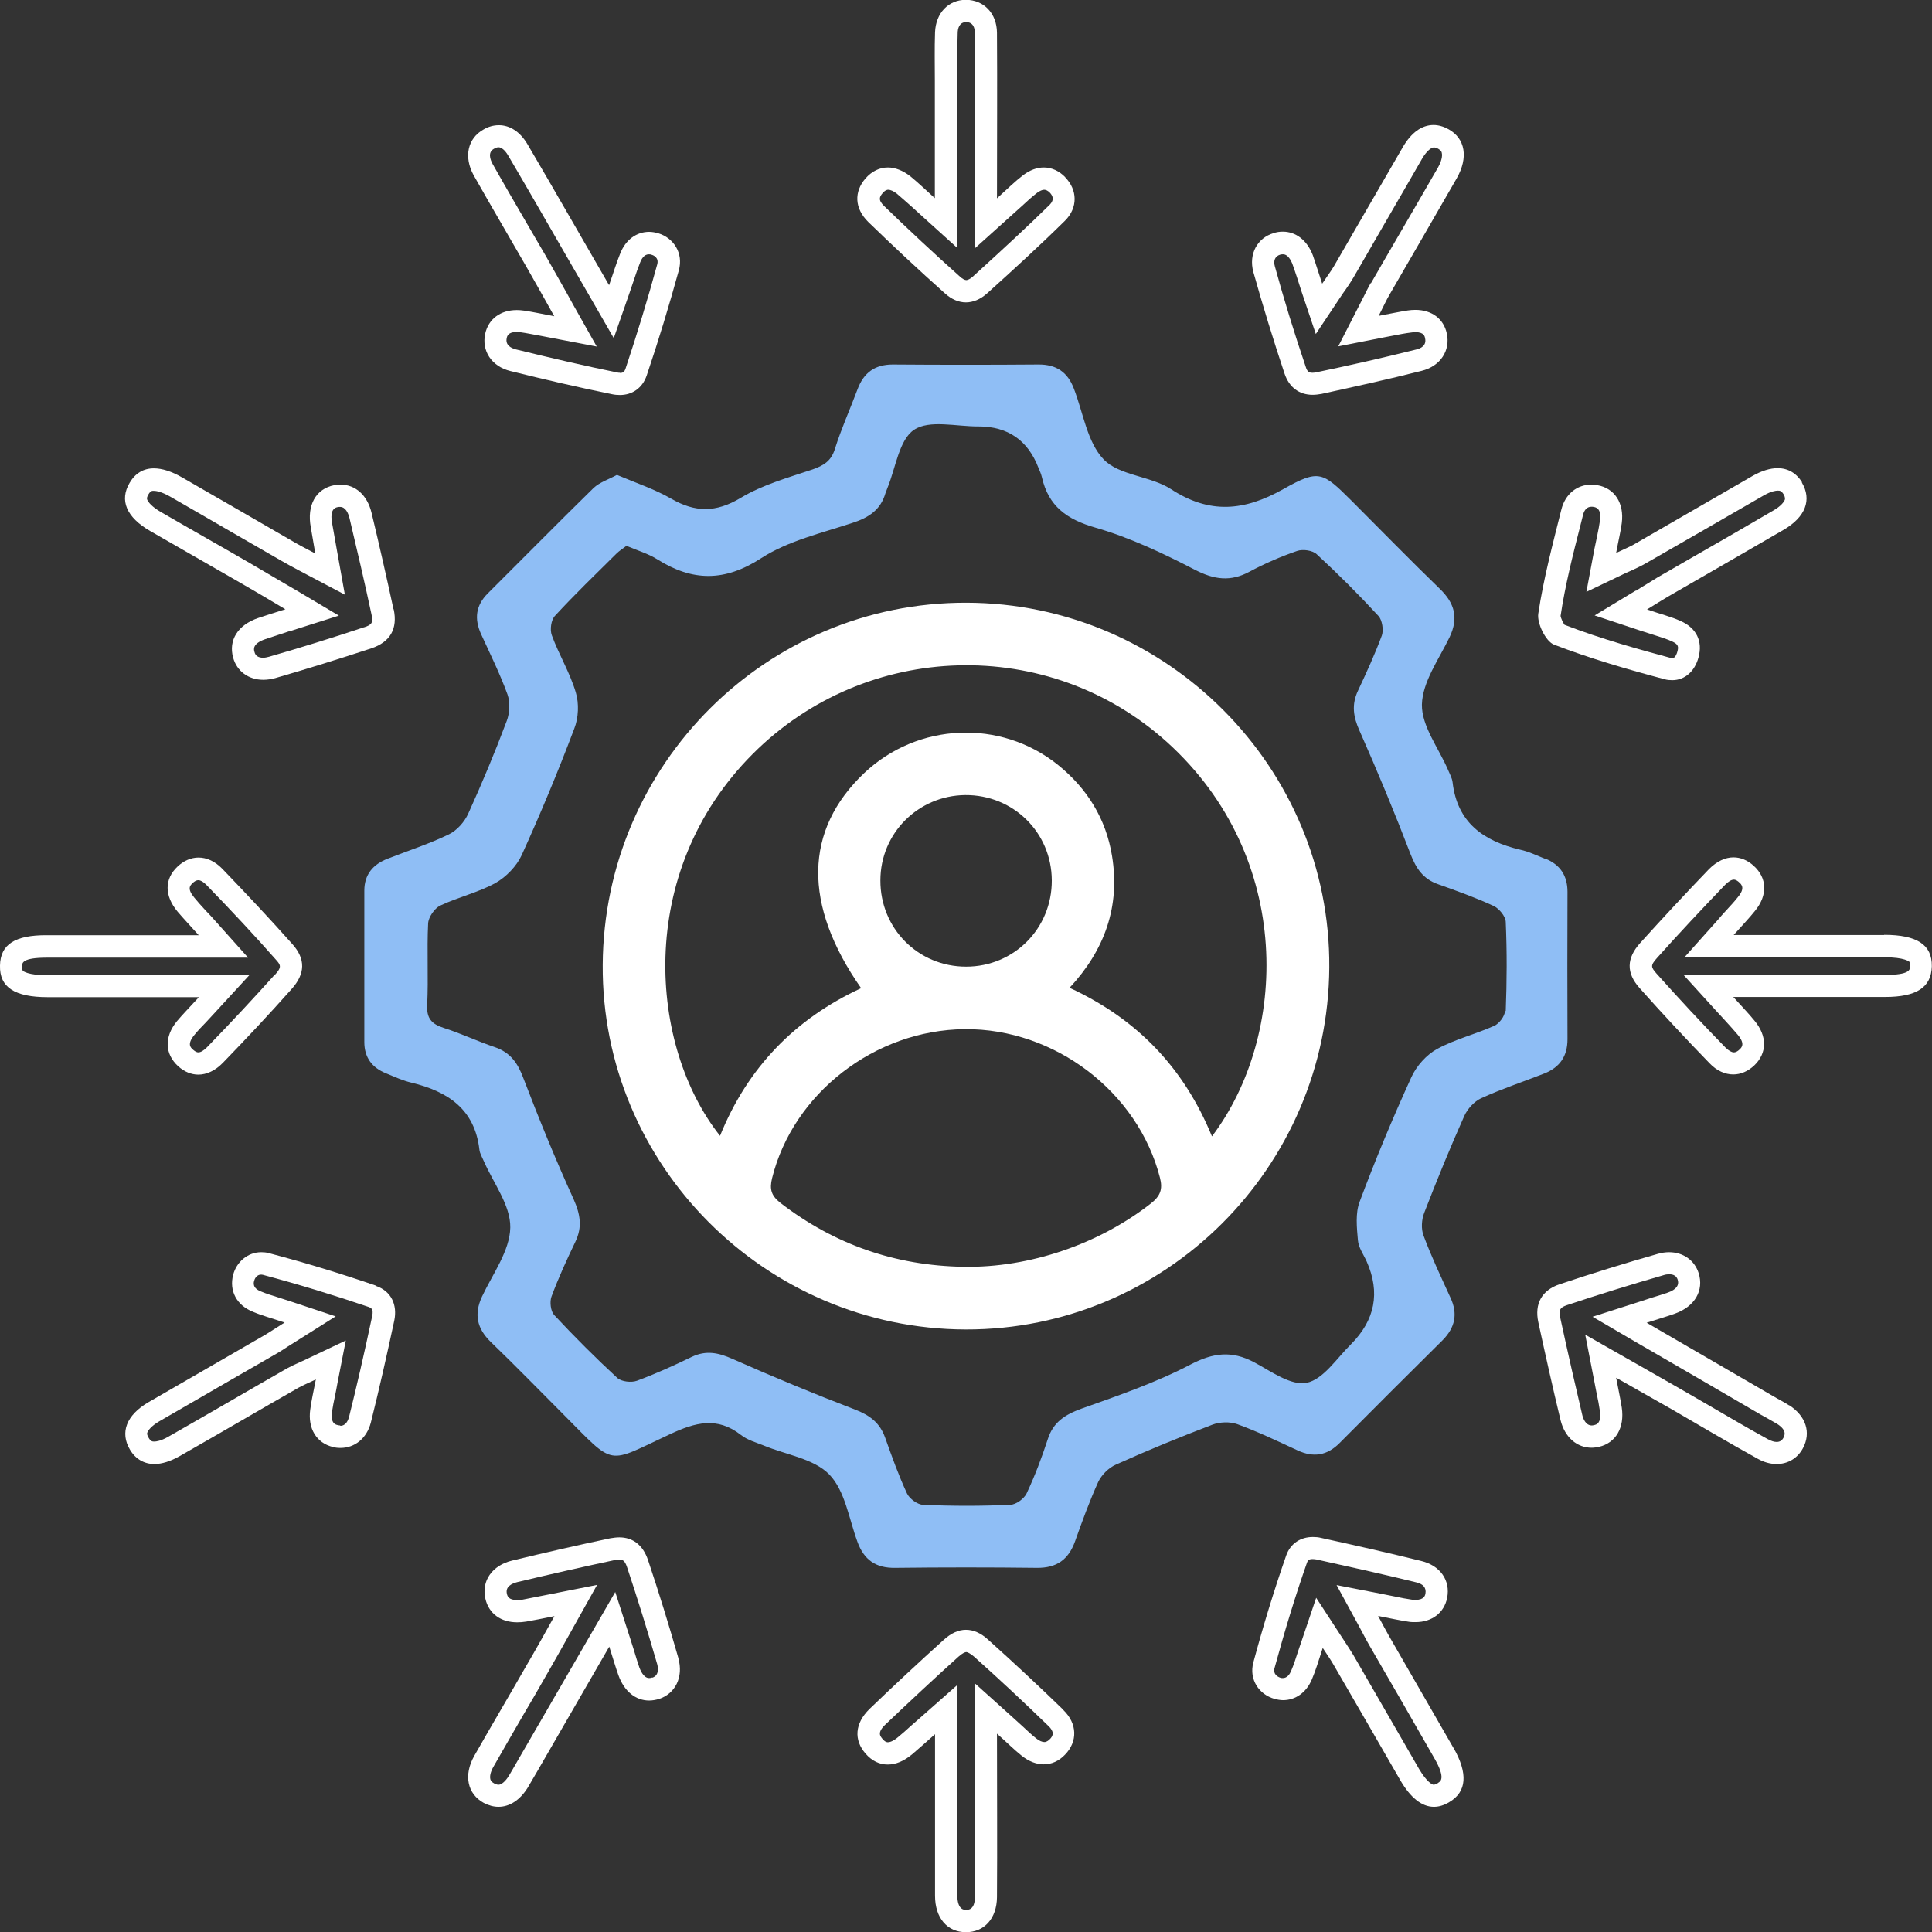 <?xml version="1.0" encoding="UTF-8"?>
<svg id="Layer_2" data-name="Layer 2" xmlns="http://www.w3.org/2000/svg" viewBox="0 0 103.25 103.26">
  <rect x="0" y="0" width="103.25" height="103.26" fill="#333333" stroke="none"/>
  <defs>
    <style>
      .cls-1 {
        fill: #fff;
      }

      .cls-2 {
        fill: #8fbef5;
      }
    </style>
  </defs>
  <g id="Layer_1-2" data-name="Layer 1">
    <g>
      <path class="cls-2" d="M82.6,45.91c-.45-.18-.89-.4-1.36-.5-1.95-.46-3.36-1.44-3.61-3.6-.03-.24-.16-.46-.25-.68-.5-1.16-1.41-2.33-1.39-3.48.03-1.21.91-2.42,1.48-3.6.49-1.03.27-1.82-.53-2.59-1.59-1.54-3.13-3.12-4.7-4.69-1.56-1.55-1.74-1.71-3.66-.63-2.08,1.17-3.93,1.35-6,0-1.1-.71-2.77-.72-3.6-1.59-.88-.92-1.09-2.49-1.59-3.78-.33-.88-.94-1.3-1.9-1.29-2.59.02-5.18.02-7.78,0-.96,0-1.55.44-1.88,1.32-.4,1.07-.87,2.11-1.21,3.19-.2.65-.6.89-1.2,1.1-1.31.44-2.68.82-3.84,1.52-1.32.79-2.43.78-3.71.04-.89-.51-1.88-.84-2.9-1.27-.44.24-.92.39-1.25.7-1.9,1.86-3.77,3.76-5.65,5.63-.65.65-.73,1.36-.36,2.18.49,1.07,1.01,2.12,1.41,3.22.15.42.12,1-.04,1.42-.63,1.68-1.32,3.33-2.06,4.96-.2.44-.6.89-1.03,1.1-1.05.51-2.17.87-3.27,1.3-.78.3-1.25.84-1.25,1.71,0,2.7,0,5.39,0,8.09,0,.82.41,1.37,1.16,1.67.44.18.89.39,1.36.5,1.94.47,3.38,1.41,3.63,3.58.02.2.14.39.22.58.52,1.2,1.45,2.39,1.43,3.58-.02,1.24-.94,2.48-1.51,3.69-.44.95-.27,1.71.47,2.43,1.32,1.27,2.59,2.58,3.89,3.88,2.81,2.82,2.25,2.64,5.68,1.05,1.35-.63,2.52-.96,3.8.04.34.27.81.4,1.21.56,1.2.5,2.68.7,3.51,1.55.84.87,1.05,2.36,1.5,3.59.35.97.98,1.42,2.03,1.4,2.52-.03,5.05-.03,7.57,0,1.05.01,1.68-.44,2.03-1.41.38-1.07.77-2.14,1.24-3.18.18-.38.56-.76.95-.93,1.69-.76,3.42-1.47,5.15-2.13.39-.15.94-.17,1.33-.03,1.1.4,2.16.91,3.22,1.4.86.4,1.59.28,2.26-.4,1.83-1.84,3.66-3.67,5.5-5.49.66-.67.82-1.4.42-2.26-.5-1.1-1.02-2.19-1.44-3.32-.14-.36-.11-.87.04-1.24.67-1.73,1.37-3.45,2.13-5.15.17-.39.54-.79.91-.96,1.1-.5,2.25-.88,3.37-1.32.83-.33,1.24-.92,1.24-1.83-.01-2.63-.01-5.25,0-7.88,0-.86-.39-1.45-1.18-1.77ZM80.43,54.03c-.01.28-.31.67-.57.79-1.01.45-2.11.72-3.06,1.24-.57.31-1.1.91-1.37,1.5-1,2.19-1.93,4.42-2.77,6.67-.23.61-.15,1.37-.09,2.05.03.39.3.76.47,1.14q1.1,2.48-.85,4.43c-.76.75-1.47,1.87-2.36,2.05-.84.17-1.91-.62-2.81-1.1-1.19-.63-2.18-.51-3.39.12-1.85.97-3.86,1.66-5.83,2.36-.88.32-1.52.72-1.81,1.65-.32.98-.69,1.96-1.13,2.89-.14.28-.56.59-.87.6-1.55.07-3.11.07-4.66,0-.3-.01-.73-.33-.86-.61-.45-.97-.81-1.98-1.17-2.99-.28-.78-.81-1.18-1.58-1.48-2.22-.85-4.41-1.76-6.58-2.72-.75-.33-1.4-.47-2.16-.11-.97.47-1.94.91-2.94,1.28-.3.11-.83.05-1.05-.15-1.17-1.08-2.29-2.2-3.38-3.37-.18-.2-.24-.69-.14-.97.37-1,.82-1.98,1.28-2.94.38-.79.26-1.47-.09-2.26-.97-2.13-1.85-4.29-2.69-6.48-.3-.81-.7-1.38-1.53-1.66-.92-.31-1.8-.73-2.71-1.02-.66-.21-.94-.51-.9-1.24.07-1.45-.02-2.9.05-4.35.02-.34.34-.8.64-.95.97-.46,2.04-.7,2.96-1.21.57-.32,1.13-.9,1.4-1.49,1.01-2.22,1.95-4.48,2.81-6.76.23-.58.26-1.35.08-1.94-.31-1.05-.9-2.01-1.28-3.05-.11-.3-.04-.82.17-1.04,1.05-1.14,2.17-2.22,3.28-3.32.16-.16.36-.28.54-.42.59.25,1.17.42,1.66.73,1.87,1.17,3.58,1.2,5.54-.07,1.44-.93,3.23-1.34,4.89-1.89.86-.28,1.49-.69,1.75-1.58.03-.09.07-.19.11-.29.44-1.07.62-2.57,1.42-3.1.82-.55,2.27-.17,3.44-.18q2.36,0,3.21,2.22c.07.16.14.32.18.49.35,1.55,1.33,2.26,2.87,2.7,1.84.53,3.61,1.37,5.31,2.25,1.03.53,1.9.65,2.92.1.82-.44,1.68-.81,2.55-1.11.3-.1.82-.03,1.04.18,1.14,1.05,2.25,2.16,3.3,3.3.2.22.28.75.18,1.04-.37,1-.82,1.98-1.27,2.94-.36.75-.26,1.41.08,2.16.96,2.17,1.87,4.36,2.72,6.58.3.77.67,1.33,1.46,1.61,1.01.36,2.02.72,2.99,1.17.29.14.63.55.64.85.07,1.59.06,3.18,0,4.76Z"/>
      <path class="cls-1" d="M21.03,32.56c-.37-1.72-.76-3.43-1.17-5.14-.23-.97-.87-1.52-1.66-1.52-.11,0-.22,0-.34.03-.98.19-1.47,1.07-1.25,2.25.07.41.14.81.24,1.4-.55-.29-.88-.46-1.2-.65-1.97-1.14-3.94-2.28-5.91-3.41-.57-.33-1.08-.49-1.52-.49-.55,0-.99.26-1.29.77-.56.94-.17,1.85,1.1,2.58,1.61.93,3.23,1.85,4.84,2.78.73.42,1.46.85,2.38,1.4-.63.2-1.05.33-1.46.47-1.08.37-1.59,1.18-1.33,2.12.2.72.82,1.18,1.61,1.18.2,0,.42-.03.64-.09,1.72-.5,3.43-1.03,5.13-1.59,1.02-.34,1.42-1.05,1.2-2.09ZM19.46,33.52c-1.71.57-3.42,1.1-5.09,1.58-.11.03-.21.05-.31.05-.25,0-.41-.1-.46-.31-.04-.13-.12-.44.57-.68.36-.12.72-.24,1.24-.41l.18-.05,2.52-.8-2.27-1.35-.43-.25c-.73-.43-1.34-.79-1.96-1.15-.81-.47-1.61-.93-2.42-1.39-.81-.46-1.62-.93-2.42-1.39-.49-.28-.71-.55-.75-.69-.02-.07.01-.15.08-.27.11-.18.18-.18.27-.18.13,0,.42.04.92.33,1.23.71,2.45,1.41,3.67,2.12.75.43,1.49.86,2.24,1.29.26.15.52.29.89.49l.34.18,2.16,1.14-.43-2.4c-.07-.39-.12-.69-.17-.96l-.08-.45c-.1-.52,0-.82.3-.87.04-.01.08-.01.12-.01.3,0,.44.33.51.61.41,1.72.81,3.44,1.17,5.12.1.45.04.57-.41.71Z"/>
      <path class="cls-1" d="M77.85,9.53c.63-1.11.46-2.12-.43-2.62-.27-.15-.54-.23-.81-.23-.62,0-1.19.4-1.65,1.2-1.23,2.12-2.45,4.24-3.68,6.36-.16.27-.36.53-.62.92-.21-.62-.34-1.07-.5-1.52-.31-.81-.91-1.26-1.6-1.26-.17,0-.33.02-.5.08-.85.25-1.34,1.1-1.08,2.07.51,1.82,1.07,3.64,1.67,5.44.25.74.79,1.13,1.5,1.13.15,0,.31-.02.48-.05,1.78-.39,3.57-.78,5.34-1.23,1.02-.25,1.55-1.1,1.35-2-.17-.79-.81-1.26-1.68-1.26-.13,0-.26.01-.4.03-.46.07-.92.17-1.56.29.26-.51.41-.85.6-1.17,1.19-2.06,2.39-4.12,3.57-6.18ZM73.26,15.12c-.14.24-.25.47-.39.75-.07.14-.15.3-.24.47l-1.11,2.17,2.39-.47.47-.09c.4-.08.72-.14,1.04-.18.07-.01.15-.02.22-.02.46,0,.5.22.52.33.09.4-.25.55-.48.6-1.84.46-3.71.88-5.3,1.21-.08.02-.16.03-.23.03-.16,0-.28-.02-.37-.32-.6-1.77-1.16-3.58-1.65-5.37-.09-.31.02-.54.28-.62.06-.02.11-.02.16-.02.27,0,.43.35.49.49.09.24.17.5.27.79.07.21.14.44.22.69l.77,2.29,1.34-2.01c.09-.14.17-.25.25-.36.15-.22.28-.41.41-.63.57-.98,1.14-1.97,1.71-2.96.66-1.13,1.31-2.27,1.97-3.41.26-.44.5-.6.63-.6.06,0,.14.02.23.07.16.09.18.17.19.21.02.07.06.33-.2.79-.73,1.28-1.48,2.55-2.22,3.83-.45.78-.91,1.56-1.36,2.35Z"/>
      <path class="cls-1" d="M100.7,49.97h-8.05c.48-.54.83-.9,1.14-1.29.69-.84.65-1.76-.07-2.41-.33-.3-.7-.45-1.08-.45-.44,0-.89.21-1.31.63-1.24,1.29-2.47,2.61-3.67,3.94-.74.82-.76,1.6-.04,2.41,1.21,1.36,2.46,2.7,3.74,4.02.39.41.84.6,1.27.6.4,0,.79-.17,1.12-.48.69-.66.71-1.57,0-2.41-.31-.38-.66-.74-1.12-1.25h8.1c1.7,0,2.48-.51,2.51-1.64.02-1.15-.79-1.68-2.55-1.68ZM100.75,52.11h-10.77l1.8,1.98.36.39c.29.32.52.57.73.82.41.49.21.68.09.79-.07.07-.18.15-.3.15s-.27-.09-.43-.24c-1.29-1.32-2.53-2.66-3.71-3.98-.28-.33-.34-.41.04-.83,1.18-1.32,2.41-2.63,3.64-3.91.17-.17.33-.27.46-.27.11,0,.22.08.29.15.12.11.33.3-.07.78-.18.23-.39.46-.66.75-.14.15-.28.31-.44.5l-1.76,1.97h10.69c1.08,0,1.32.23,1.33.24.02.02.04.12.04.23,0,.19-.01.47-1.32.47Z"/>
      <path class="cls-1" d="M35.19,12.47c-.17-.05-.34-.08-.5-.08-.67,0-1.26.42-1.55,1.17-.2.49-.35,1-.59,1.68-1.53-2.64-2.93-5.1-4.36-7.53-.4-.68-.95-1.02-1.53-1.02-.27,0-.55.07-.82.23-.84.47-1.07,1.45-.53,2.44.93,1.65,1.9,3.29,2.84,4.93.46.8.91,1.61,1.47,2.61-.68-.13-1.14-.23-1.61-.3-.14-.02-.27-.03-.39-.03-.87,0-1.51.47-1.69,1.26-.2.91.33,1.75,1.35,2,1.81.45,3.62.87,5.44,1.24.14.03.28.04.41.04.66,0,1.2-.37,1.43-1.04.63-1.86,1.2-3.74,1.72-5.63.25-.91-.28-1.72-1.09-1.97ZM33.13,19.92c-.05,0-.11,0-.17-.02-1.68-.34-3.44-.75-5.4-1.23-.26-.07-.56-.23-.48-.6.02-.11.08-.33.53-.33.07,0,.14,0,.23.02.3.04.62.11,1.02.18l.52.1,2.51.48-1.25-2.22-.37-.67c-.4-.71-.75-1.33-1.1-1.95l-.91-1.56c-.64-1.1-1.3-2.23-1.93-3.35-.15-.27-.26-.64.07-.82.09-.05.17-.08.24-.08.16,0,.35.16.51.43.99,1.68,1.96,3.37,2.98,5.14.45.78.91,1.58,1.38,2.39l1.29,2.24.85-2.44c.08-.24.15-.45.22-.65.12-.37.23-.68.35-.98.06-.15.2-.41.45-.41.05,0,.1,0,.17.03.07.02.39.14.28.52-.5,1.83-1.07,3.7-1.69,5.56-.07.2-.16.23-.31.23Z"/>
      <path class="cls-1" d="M56.83,91.38c-1.31-1.27-2.65-2.52-4.01-3.74-.4-.37-.8-.54-1.2-.54s-.8.18-1.21.56c-1.33,1.2-2.64,2.42-3.94,3.67-.79.77-.85,1.66-.21,2.39.34.39.74.58,1.18.58s.86-.18,1.3-.54c.37-.31.73-.64,1.23-1.08,0,3.04,0,5.84,0,8.63,0,1.2.66,1.95,1.65,1.95h.01c.97,0,1.64-.73,1.65-1.87.02-2.83,0-5.66,0-8.74.56.5.92.86,1.32,1.18.39.31.79.46,1.18.46.41,0,.81-.17,1.14-.52.67-.69.67-1.65-.1-2.39ZM52.1,90v5.28c0,2.11,0,4.1,0,6.1,0,.69-.36.69-.47.69s-.46,0-.47-.77c0-2.09,0-4.17,0-6.35v-4.9l-1.97,1.74c-.17.15-.33.29-.48.42-.26.24-.49.44-.72.63-.28.24-.47.27-.54.27-.04,0-.14,0-.29-.18-.12-.15-.29-.33.14-.75,1.43-1.36,2.71-2.55,3.92-3.64.21-.19.36-.25.42-.25s.21.07.41.24c1.32,1.18,2.65,2.42,3.98,3.71.15.14.23.28.23.4,0,.12-.08.24-.16.31-.15.15-.25.15-.29.15-.12,0-.28-.07-.44-.2-.23-.18-.45-.39-.73-.65-.16-.15-.34-.31-.54-.49l-1.97-1.77Z"/>
      <path class="cls-1" d="M77.68,93.42c-1.15-2-2.3-4-3.46-6.01-.16-.28-.31-.57-.57-1.05.71.14,1.17.24,1.64.31.12.02.24.02.36.02.88,0,1.53-.5,1.69-1.3.18-.92-.36-1.72-1.39-1.97-1.78-.44-3.56-.84-5.34-1.23-.15-.04-.31-.05-.45-.05-.65,0-1.19.34-1.42.98-.66,1.89-1.24,3.8-1.76,5.73-.24.91.31,1.71,1.13,1.94.15.04.31.07.46.07.66,0,1.24-.4,1.54-1.11.21-.49.36-1.01.58-1.68.27.41.46.68.62.97,1.18,2.03,2.35,4.06,3.52,6.09.55.95,1.16,1.43,1.8,1.43.27,0,.54-.08.82-.25.94-.55,1.01-1.53.23-2.9ZM76.85,95.29c-.09.05-.18.09-.23.09-.08,0-.37-.15-.78-.84-.52-.89-1.02-1.78-1.54-2.67-.66-1.14-1.32-2.29-1.98-3.43-.14-.23-.28-.44-.44-.69l-.21-.32-1.33-2.04-.78,2.31c-.07.21-.14.4-.2.59-.12.38-.23.71-.36,1.01-.07.17-.21.38-.44.38-.05,0-.09,0-.14-.02-.15-.05-.39-.2-.31-.5.55-2.01,1.11-3.86,1.74-5.65.04-.11.08-.19.3-.19.06,0,.12.01.2.02,1.62.36,3.49.77,5.32,1.22.4.09.56.3.51.6-.02.11-.07.34-.53.34-.06,0-.12,0-.19-.01-.29-.04-.59-.1-.97-.18-.18-.04-.38-.08-.6-.12l-2.46-.48,1.2,2.2c.1.18.18.34.25.47.12.24.23.42.33.6,1.16,2,2.31,4,3.46,6.01.6,1.05.31,1.21.2,1.28Z"/>
      <path class="cls-1" d="M95.62,75.11c-.29-.19-.6-.34-.9-.52-2.17-1.26-4.34-2.52-6.72-3.9.68-.22,1.11-.34,1.52-.49,1.06-.38,1.55-1.24,1.26-2.16-.22-.69-.83-1.12-1.58-1.12-.2,0-.4.03-.61.09-1.75.5-3.5,1.04-5.23,1.62-.97.32-1.36,1.05-1.15,2.03.38,1.75.77,3.5,1.19,5.24.23.92.88,1.47,1.66,1.47.13,0,.26-.02.4-.05.89-.21,1.37-1.02,1.21-2.1-.07-.45-.17-.91-.3-1.59,1.14.65,2.06,1.17,2.98,1.69,1.52.88,3.03,1.78,4.57,2.63.35.2.7.29,1.03.29.59,0,1.11-.3,1.4-.84.45-.83.17-1.72-.73-2.3ZM84.72,71.34l.49,2.52c.04.21.08.4.11.57.08.38.14.68.18.97.07.44-.03.71-.3.76-.05.01-.09.02-.13.02-.34,0-.47-.39-.51-.56-.36-1.52-.74-3.18-1.18-5.21-.09-.43.01-.54.36-.66,1.68-.56,3.42-1.1,5.19-1.61.09-.03.19-.04.28-.04.24,0,.39.1.45.29.09.3-.08.53-.53.69-.26.09-.52.17-.85.27-.19.06-.4.13-.64.21l-2.53.81,2.29,1.34c1.24.72,2.42,1.4,3.57,2.07,1.07.62,2.12,1.23,3.16,1.84.1.06.21.11.31.17.19.11.37.21.54.31.54.35.39.62.33.74-.08.15-.2.22-.36.22-.14,0-.29-.05-.46-.14-1.04-.57-2.08-1.18-3.09-1.77-.49-.28-.98-.57-1.47-.85-.68-.39-1.34-.77-2.1-1.2l-.88-.5-2.23-1.27Z"/>
      <path class="cls-1" d="M96.31,25.78c-.31-.5-.76-.76-1.31-.76-.4,0-.85.14-1.33.41-2.12,1.22-4.24,2.45-6.36,3.67-.25.14-.52.25-.94.45.12-.66.24-1.13.3-1.59.14-1.07-.38-1.87-1.3-2.03-.11-.02-.23-.03-.33-.03-.75,0-1.39.49-1.6,1.34-.46,1.84-.95,3.68-1.23,5.55-.08.52.4,1.49.84,1.66,1.92.74,3.92,1.32,5.91,1.85.14.04.28.05.41.05.68,0,1.2-.48,1.4-1.21.24-.87-.11-1.58-.95-1.95-.5-.23-1.04-.36-1.8-.62.49-.3.8-.5,1.11-.68,2.06-1.19,4.12-2.37,6.18-3.57,1.19-.69,1.53-1.62.98-2.54ZM87.42,31.56l-2.2,1.33,2.44.81c.25.08.48.15.69.22.41.13.73.23,1.01.36.33.15.36.27.28.55-.01.05-.1.34-.25.34-.03,0-.07,0-.11-.01-1.59-.43-3.68-1-5.67-1.77-.08-.11-.19-.35-.21-.47.24-1.62.66-3.28,1.07-4.88l.13-.52c.07-.29.23-.44.45-.44.04,0,.07,0,.12.01.11.02.42.08.34.7-.04.27-.09.55-.16.88-.04.2-.09.42-.14.66l-.43,2.3,2.11-1.01c.15-.07.27-.12.38-.17.23-.11.43-.2.64-.32,1.05-.6,2.11-1.21,3.17-1.82,1.07-.62,2.13-1.23,3.19-1.84.39-.22.63-.25.74-.25.11,0,.19.01.3.18.11.18.08.26.08.29-.04.13-.22.37-.65.61-1.43.84-2.86,1.66-4.29,2.48l-1.89,1.09c-.17.11-.34.21-.55.34-.17.1-.36.22-.58.36Z"/>
      <path class="cls-1" d="M15.62,50.45c-1.22-1.37-2.47-2.7-3.74-4.02-.4-.41-.84-.6-1.27-.6-.4,0-.79.17-1.12.48-.71.67-.71,1.56,0,2.41.32.38.66.73,1.13,1.26H2.51C.8,49.97.02,50.47,0,51.6c-.03,1.16.78,1.69,2.55,1.69h8.08c-.52.57-.86.91-1.17,1.28-.69.84-.66,1.75.06,2.41.33.3.71.45,1.08.45.44,0,.9-.21,1.31-.63,1.25-1.29,2.48-2.6,3.67-3.94.74-.82.76-1.61.04-2.41ZM14.7,52.07c-1.13,1.26-2.32,2.54-3.64,3.9-.17.17-.33.27-.46.27-.11,0-.21-.08-.28-.14-.14-.12-.33-.3.06-.78.17-.21.37-.43.63-.69.15-.16.31-.33.49-.53l1.82-1.98H2.55c-1.08,0-1.32-.23-1.33-.24-.02-.02-.04-.1-.04-.24,0-.18.01-.46,1.33-.46h10.75l-1.77-1.98c-.18-.2-.34-.38-.5-.54-.23-.25-.43-.47-.6-.68-.41-.49-.23-.66-.09-.79.07-.07.18-.15.3-.15s.27.09.42.24c1.37,1.41,2.58,2.71,3.71,3.99.28.31.34.41-.04.83Z"/>
      <path class="cls-1" d="M56.93,9.47c-.33-.34-.73-.52-1.15-.52-.37,0-.74.14-1.1.41-.43.33-.82.71-1.4,1.24,0-3.12.02-5.98,0-8.85-.01-1.05-.71-1.75-1.65-1.76h-.01c-.93,0-1.61.7-1.65,1.74-.03.86-.01,1.72-.01,2.59v6.27c-.55-.5-.92-.85-1.31-1.17-.4-.31-.81-.47-1.2-.47-.44,0-.86.2-1.2.59-.61.71-.59,1.59.15,2.32,1.34,1.3,2.7,2.57,4.09,3.81.36.33.75.49,1.13.49s.77-.16,1.13-.48c1.41-1.27,2.81-2.55,4.16-3.88.71-.7.67-1.66.02-2.32ZM51.63.59v.59c.38,0,.47.32.47.59.02,1.98.01,3.96.01,6.04,0,.91,0,1.84,0,2.79v2.66l1.98-1.78c.18-.16.34-.31.49-.44.32-.3.58-.53.85-.74.14-.1.27-.16.37-.16.1,0,.2.05.3.15.32.33.07.57,0,.65-1.17,1.15-2.45,2.33-4.12,3.85-.13.11-.25.18-.34.18-.08,0-.21-.07-.33-.18-1.4-1.25-2.76-2.52-4.06-3.78-.34-.33-.24-.5-.08-.69.15-.18.27-.18.3-.18.12,0,.3.08.46.21.24.2.49.43.81.71.14.13.28.26.45.41l1.98,1.79V3.61c0-.63-.01-1.23.01-1.83,0-.27.09-.6.46-.6v-.59h0Z"/>
      <path class="cls-1" d="M36.25,88.6c-.5-1.75-1.04-3.5-1.62-5.23-.27-.8-.81-1.21-1.53-1.21-.15,0-.31.02-.49.05-1.75.37-3.5.77-5.24,1.19-1.08.26-1.65,1.1-1.43,2.04.18.79.82,1.26,1.7,1.26.15,0,.31-.01.49-.04.42-.07.84-.16,1.5-.29-.57,1.02-1.02,1.83-1.49,2.63-.92,1.61-1.87,3.21-2.79,4.83-.59,1.04-.37,2.04.5,2.52.27.14.53.21.79.21.59,0,1.14-.35,1.56-1.02.18-.3.35-.6.52-.89,1.24-2.14,2.48-4.29,3.84-6.65.22.69.34,1.11.49,1.53.31.86.92,1.35,1.64,1.35.17,0,.34-.03.52-.08.87-.28,1.33-1.16,1.04-2.19ZM34.85,89.65c-.06.02-.11.03-.16.03-.3,0-.47-.43-.52-.56-.09-.27-.18-.54-.28-.89-.06-.18-.12-.37-.19-.6l-.82-2.55-1.34,2.32c-1.37,2.36-2.61,4.51-3.85,6.65l-.16.28c-.11.2-.23.39-.34.58-.18.29-.39.47-.55.47-.08,0-.17-.04-.23-.07-.15-.08-.18-.16-.2-.21-.05-.17.01-.42.16-.68.54-.95,1.08-1.88,1.63-2.83.39-.66.78-1.33,1.16-2,.42-.73.84-1.47,1.34-2.37l.15-.27,1.26-2.25-2.52.5-.46.09c-.4.08-.7.14-1.01.2-.1.02-.2.02-.28.02-.47,0-.52-.21-.55-.33-.09-.39.25-.55.56-.63,1.72-.41,3.48-.81,5.22-1.18.08-.02.17-.02.23-.02.13,0,.28,0,.41.4.56,1.68,1.1,3.42,1.61,5.18.05.18.12.61-.26.73Z"/>
      <path class="cls-1" d="M20.1,68.71c-1.89-.65-3.8-1.23-5.73-1.74-.14-.04-.28-.05-.41-.05-.72,0-1.32.52-1.5,1.21-.22.85.18,1.63,1.07,1.98.47.2.97.33,1.68.57-.45.28-.73.47-1.01.64-2.09,1.21-4.18,2.41-6.27,3.62-1.18.69-1.53,1.62-.98,2.54.3.5.76.76,1.3.76.4,0,.85-.14,1.33-.41,2.13-1.21,4.24-2.45,6.36-3.66.25-.14.52-.25.94-.45-.13.67-.24,1.14-.3,1.61-.14,1.02.34,1.79,1.21,2,.14.04.27.05.41.05.75,0,1.4-.5,1.62-1.36.45-1.8.86-3.62,1.25-5.44.18-.85-.17-1.58-.96-1.85ZM18.19,76.18s-.08,0-.14-.02c-.11-.02-.39-.09-.31-.69.04-.28.1-.57.18-.95.04-.18.07-.37.11-.58l.45-2.3-2.11,1c-.14.07-.26.12-.37.17-.24.11-.44.2-.66.32-.99.57-1.97,1.13-2.95,1.7-1.14.66-2.27,1.31-3.41,1.96-.39.22-.63.25-.74.25-.1,0-.18-.01-.29-.19-.11-.18-.09-.25-.08-.28.04-.13.23-.37.64-.61,1.28-.74,2.56-1.48,3.84-2.22l2.43-1.4c.2-.11.39-.24.62-.39.12-.08.27-.17.43-.27l2.11-1.33-2.38-.79c-.24-.08-.46-.15-.65-.21-.38-.12-.68-.21-.96-.33-.47-.18-.4-.47-.36-.59.04-.15.17-.31.35-.31.04,0,.07,0,.11.01,1.91.51,3.81,1.09,5.66,1.72.1.04.27.09.18.49-.45,2.12-.85,3.84-1.24,5.4-.04.14-.15.46-.47.46Z"/>
      <path class="cls-1" d="M51.64,32.21c-10.67-.02-19.36,8.63-19.43,19.35-.07,10.68,8.67,19.46,19.4,19.49,10.66.02,19.36-8.64,19.43-19.35.07-10.68-8.68-19.47-19.4-19.49ZM61.5,64.32c-2.78,2.17-6.47,3.44-10.01,3.38-3.64-.06-6.9-1.19-9.79-3.42-.49-.39-.58-.73-.44-1.31,1.12-4.53,5.49-7.93,10.3-7.97,4.81-.04,9.26,3.36,10.43,7.94.16.62.02.98-.49,1.38ZM47.05,47.05c0-2.51,2.01-4.53,4.53-4.56,2.57-.02,4.62,2,4.63,4.56.01,2.57-2.02,4.61-4.58,4.61s-4.59-2.04-4.58-4.61ZM64.77,60.73c-1.5-3.66-3.99-6.27-7.61-7.94,1.88-2.02,2.71-4.35,2.27-7.04-.32-1.98-1.32-3.61-2.9-4.88-3.06-2.45-7.48-2.26-10.34.44-3.22,3.05-3.29,7.04-.17,11.5-3.54,1.64-6.07,4.25-7.54,7.89-3.76-4.73-4.6-14.05,1.75-20.41,6.06-6.07,15.82-6.34,22.15-.62,6.8,6.16,6.45,15.69,2.39,21.06Z"/>
    </g>
  </g>
</svg>